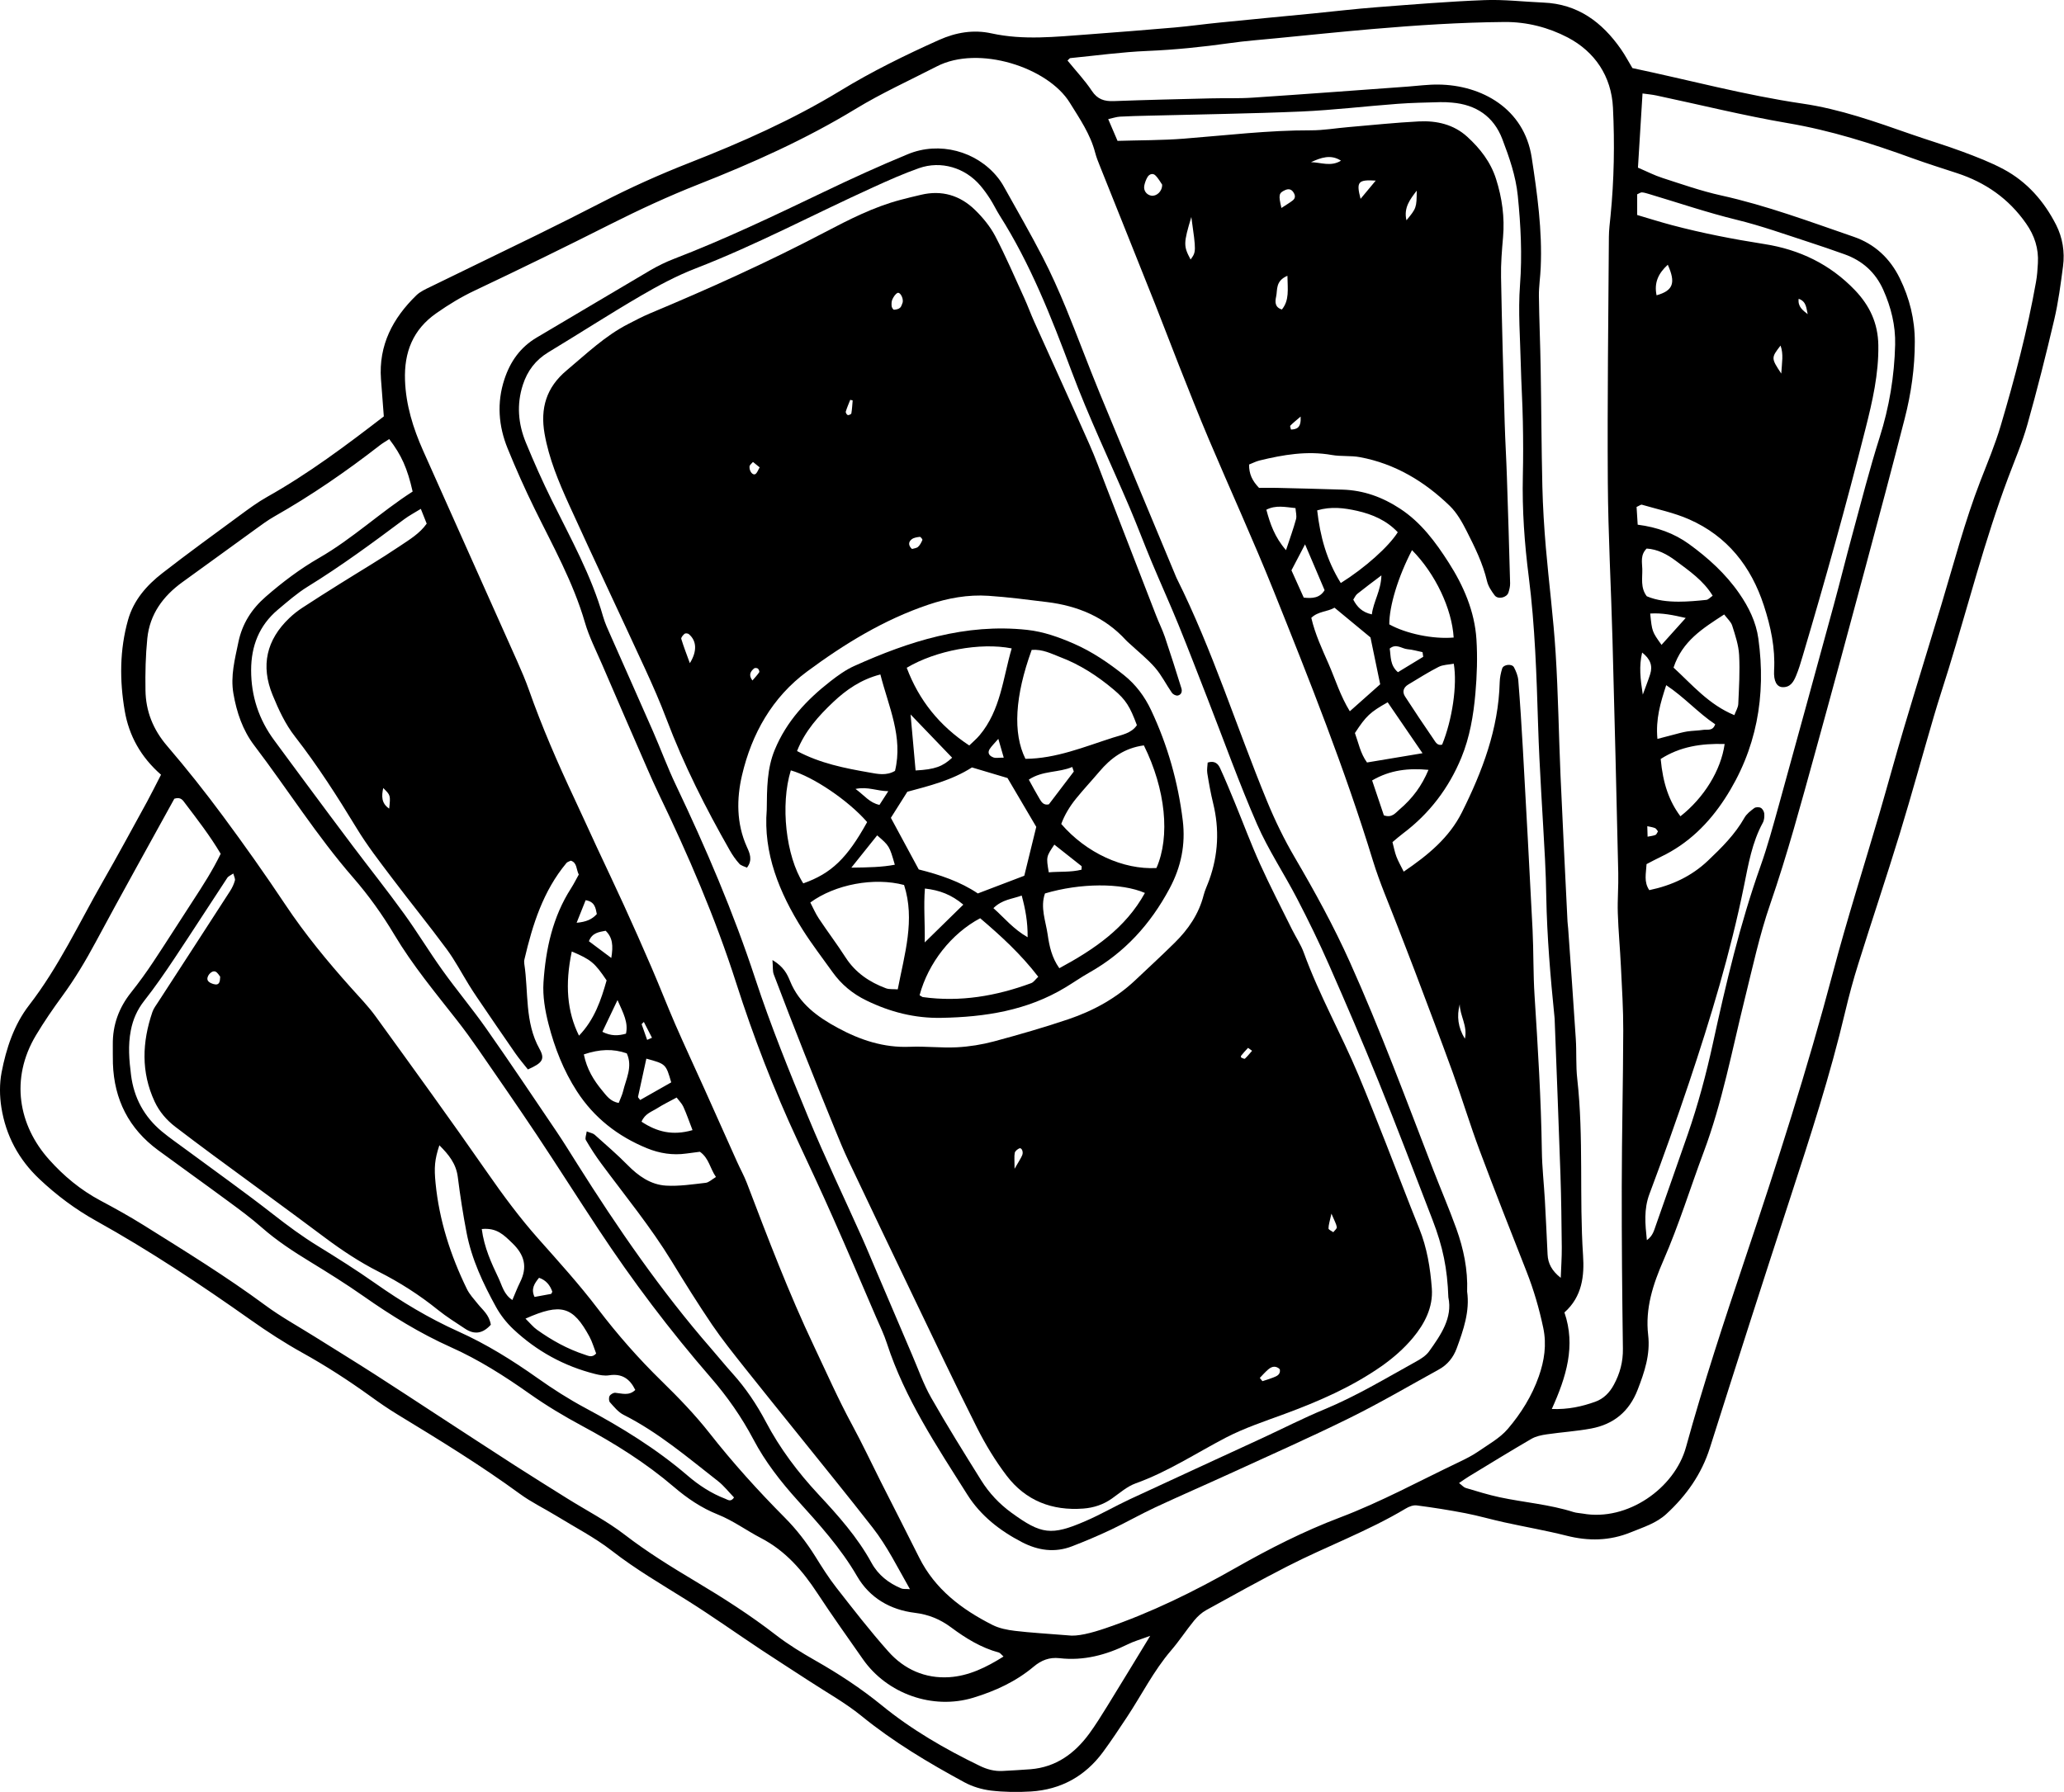 <?xml version="1.0" encoding="UTF-8" standalone="no"?><svg xmlns="http://www.w3.org/2000/svg" xmlns:xlink="http://www.w3.org/1999/xlink" fill="#000000" height="182.4" preserveAspectRatio="xMidYMid meet" version="1" viewBox="0.0 0.0 210.0 182.4" width="210" zoomAndPan="magnify"><defs><clipPath id="a"><path d="M 0 0 L 209.969 0 L 209.969 182.359 L 0 182.359 Z M 0 0"/></clipPath></defs><g><g clip-path="url(#a)" id="change1_1"><path d="M 207.152 28.691 C 206.273 33.652 204.984 38.516 203.555 43.34 C 202.988 45.25 202.211 47.098 201.488 48.961 C 199.902 53.062 198.797 57.32 197.527 61.527 C 196.258 65.73 194.953 69.926 193.699 74.137 C 192.855 76.969 192.086 79.82 191.258 82.656 C 189.668 88.098 187.938 93.504 186.488 98.984 C 183.887 108.801 180.793 118.453 177.559 128.07 C 175.422 134.43 173.32 140.809 171.539 147.273 C 170.387 151.453 165.578 154.848 161.035 154.031 C 160.723 153.977 160.391 153.969 160.094 153.875 C 157.645 153.094 155.082 152.902 152.59 152.371 C 151.422 152.121 150.273 151.762 149.129 151.422 C 148.922 151.359 148.758 151.156 148.449 150.922 C 148.84 150.66 149.137 150.441 149.453 150.25 C 151.566 148.969 153.676 147.668 155.812 146.426 C 156.27 146.16 156.844 146.043 157.379 145.965 C 158.879 145.746 160.398 145.652 161.887 145.375 C 164.172 144.949 165.762 143.652 166.621 141.43 C 167.32 139.625 167.922 137.84 167.691 135.855 C 167.379 133.152 168.176 130.715 169.258 128.234 C 170.82 124.652 171.973 120.895 173.344 117.23 C 175.227 112.195 176.215 106.926 177.5 101.734 C 178.309 98.48 179.012 95.18 180.105 92.02 C 181.855 86.949 183.242 81.785 184.668 76.629 C 186.414 70.312 188.117 63.988 189.816 57.664 C 191.164 52.652 192.5 47.637 193.789 42.609 C 194.449 40.051 194.82 37.441 194.82 34.785 C 194.824 32.5 194.289 30.352 193.289 28.312 C 192.293 26.281 190.727 24.824 188.598 24.094 C 184.145 22.559 179.73 20.91 175.109 19.887 C 173.09 19.441 171.117 18.746 169.145 18.109 C 168.316 17.844 167.539 17.438 166.652 17.062 C 166.816 14.395 166.965 12.023 167.117 9.512 C 167.645 9.586 168.098 9.625 168.539 9.719 C 172.992 10.664 177.418 11.766 181.902 12.531 C 186.266 13.273 190.43 14.594 194.562 16.098 C 196.062 16.641 197.59 17.121 199.105 17.617 C 202.008 18.566 204.375 20.211 206.141 22.742 C 207.012 23.984 207.43 25.297 207.344 26.785 C 207.309 27.422 207.266 28.066 207.152 28.691 Z M 136.32 154.434 C 132.652 155.824 129.164 157.598 125.75 159.539 C 121.508 161.953 117.137 164.109 112.5 165.691 C 111.035 166.191 109.59 166.562 108.66 166.422 C 106.445 166.242 104.844 166.156 103.262 165.965 C 102.477 165.871 101.652 165.707 100.961 165.355 C 97.84 163.773 95.125 161.727 93.512 158.488 C 92.227 155.91 90.91 153.352 89.613 150.781 C 88.645 148.855 87.727 146.902 86.699 145.004 C 85.289 142.402 84.098 139.699 82.832 137.027 C 80.254 131.598 78.129 126 75.992 120.398 C 75.707 119.652 75.312 118.949 74.988 118.223 C 73.875 115.742 72.77 113.262 71.656 110.781 C 70.672 108.594 69.656 106.422 68.699 104.227 C 67.871 102.32 67.121 100.379 66.297 98.473 C 65.383 96.344 64.441 94.227 63.48 92.121 C 62.586 90.156 61.652 88.211 60.742 86.254 C 59.969 84.586 59.211 82.914 58.43 81.246 C 56.734 77.629 55.137 73.965 53.809 70.191 C 53.461 69.211 53.051 68.254 52.629 67.305 C 49.438 60.148 46.23 53.004 43.043 45.848 C 42.031 43.566 41.297 41.223 41.207 38.691 C 41.109 35.844 42.004 33.539 44.41 31.863 C 45.66 30.988 46.934 30.211 48.32 29.559 C 52.945 27.371 57.539 25.125 62.105 22.82 C 65.035 21.344 67.992 19.973 71.051 18.766 C 76.555 16.598 81.961 14.18 87.035 11.094 C 89.703 9.469 92.543 8.184 95.312 6.758 C 99.559 4.562 106.613 6.844 108.84 10.445 C 109.852 12.082 110.941 13.652 111.43 15.547 C 111.551 16.012 111.73 16.457 111.91 16.902 C 113.777 21.578 115.656 26.25 117.516 30.926 C 118.344 33.008 119.129 35.102 119.953 37.184 C 120.957 39.707 121.945 42.238 123.008 44.742 C 125.191 49.895 127.523 54.984 129.605 60.176 C 133.234 69.227 136.844 78.285 139.699 87.625 C 140.379 89.836 141.312 91.969 142.141 94.133 C 142.738 95.699 143.363 97.258 143.953 98.828 C 145.25 102.27 146.559 105.703 147.812 109.16 C 148.762 111.789 149.57 114.473 150.551 117.094 C 152.09 121.211 153.703 125.297 155.312 129.387 C 156.047 131.254 156.602 133.16 157.016 135.125 C 157.379 136.844 157.125 138.477 156.566 140.066 C 155.871 142.047 154.758 143.836 153.41 145.414 C 152.602 146.359 151.426 147 150.379 147.727 C 149.789 148.133 149.137 148.457 148.488 148.77 C 144.449 150.691 140.52 152.844 136.32 154.434 Z M 112.656 173.629 C 112.066 174.578 111.477 175.535 110.816 176.438 C 109.336 178.449 107.445 179.832 104.863 180.047 C 103.91 180.125 102.953 180.168 101.996 180.223 C 101.18 180.266 100.422 180.062 99.684 179.703 C 96.148 177.988 92.762 176.035 89.707 173.539 C 87.594 171.816 85.328 170.332 82.957 168.984 C 81.57 168.195 80.195 167.355 78.938 166.383 C 76.336 164.367 73.574 162.605 70.762 160.926 C 68.289 159.449 65.852 157.945 63.559 156.18 C 61.73 154.773 59.648 153.703 57.684 152.473 C 55.922 151.371 54.16 150.273 52.414 149.152 C 49.723 147.418 47.051 145.668 44.371 143.922 C 42.293 142.57 40.23 141.203 38.141 139.867 C 36.125 138.574 34.082 137.32 32.051 136.047 C 30.359 134.984 28.598 134.02 26.996 132.836 C 23 129.887 18.781 127.289 14.578 124.66 C 13.156 123.773 11.684 122.957 10.203 122.168 C 8.199 121.098 6.48 119.672 4.984 117.992 C 1.895 114.531 1 109.797 3.66 105.352 C 4.48 103.984 5.387 102.66 6.332 101.371 C 7.609 99.625 8.711 97.781 9.734 95.875 C 12.379 90.945 15.109 86.066 17.738 81.281 C 18.418 81.066 18.613 81.461 18.84 81.758 C 20.094 83.414 21.367 85.051 22.453 86.887 C 21.633 88.582 20.641 90.117 19.641 91.652 C 18.285 93.727 16.965 95.824 15.594 97.887 C 14.887 98.953 14.137 99.992 13.34 100.992 C 12.094 102.555 11.453 104.309 11.477 106.309 C 11.484 106.949 11.469 107.59 11.488 108.227 C 11.613 111.898 13.109 114.859 16.082 117.047 C 18.461 118.797 20.871 120.512 23.25 122.27 C 24.41 123.121 25.57 123.98 26.648 124.93 C 28.16 126.258 29.824 127.348 31.535 128.391 C 33.375 129.516 35.207 130.66 36.973 131.898 C 39.793 133.879 42.711 135.68 45.863 137.094 C 48.723 138.371 51.344 140.043 53.898 141.848 C 55.59 143.043 57.383 144.117 59.207 145.098 C 62.531 146.883 65.707 148.871 68.578 151.328 C 69.922 152.477 71.371 153.461 73.027 154.121 C 74.594 154.746 75.953 155.758 77.434 156.527 C 79.949 157.84 81.66 159.844 83.172 162.145 C 84.66 164.414 86.242 166.625 87.797 168.852 C 90.27 172.387 94.91 174.02 99.023 172.77 C 101.258 172.09 103.363 171.125 105.168 169.609 C 105.953 168.949 106.773 168.633 107.801 168.746 C 110.266 169.031 112.555 168.418 114.75 167.332 C 115.371 167.023 116.051 166.836 117.027 166.473 C 115.402 169.137 114.039 171.387 112.656 173.629 Z M 54.844 130.035 C 55.562 130.277 55.969 130.797 56.195 131.453 C 56.137 131.559 56.113 131.664 56.066 131.676 C 55.535 131.781 55.004 131.875 54.387 131.984 C 53.996 131.16 54.383 130.605 54.844 130.035 Z M 59.973 136.023 C 60.27 136.574 60.441 137.195 60.656 137.742 C 60.238 138.195 59.875 137.98 59.5 137.859 C 57.734 137.285 56.133 136.391 54.633 135.32 C 54.262 135.059 53.969 134.688 53.465 134.191 C 57.105 132.57 58.297 132.941 59.973 136.023 Z M 49.016 125.074 C 50.562 124.918 51.277 125.695 52.109 126.492 C 53.379 127.703 53.688 128.945 52.91 130.496 C 52.633 131.055 52.41 131.645 52.129 132.297 C 51.258 131.723 51.086 130.832 50.73 130.082 C 49.992 128.531 49.266 126.965 49.016 125.074 Z M 22.402 99.391 C 22.391 99.906 22.305 100.238 21.891 100.18 C 21.621 100.141 21.262 99.996 21.145 99.785 C 20.938 99.406 21.5 98.727 21.898 98.867 C 22.137 98.953 22.293 99.27 22.402 99.391 Z M 16.102 101.957 C 15.887 102.293 15.629 102.621 15.504 102.992 C 14.461 106.051 14.336 109.094 15.73 112.098 C 16.215 113.137 16.941 113.98 17.84 114.672 C 19.109 115.641 20.387 116.602 21.672 117.551 C 25.469 120.352 29.285 123.121 33.062 125.949 C 34.797 127.246 36.59 128.434 38.523 129.414 C 40.672 130.5 42.684 131.789 44.562 133.305 C 45.43 134.004 46.387 134.598 47.316 135.215 C 48.254 135.84 49.109 135.734 49.938 134.812 C 49.773 133.789 49.098 133.301 48.605 132.684 C 48.211 132.191 47.762 131.715 47.492 131.152 C 45.836 127.75 44.688 124.188 44.316 120.402 C 44.16 118.824 44.219 118.012 44.703 116.551 C 45.66 117.5 46.406 118.426 46.578 119.777 C 46.816 121.68 47.113 123.578 47.473 125.457 C 47.992 128.156 49.156 130.625 50.469 133.008 C 50.926 133.836 51.543 134.621 52.234 135.27 C 54.605 137.496 57.387 139.027 60.555 139.824 C 61.012 139.938 61.516 140.031 61.973 139.957 C 63.277 139.754 64.082 140.312 64.637 141.449 C 63.984 142.078 63.285 141.797 62.598 141.738 C 62.41 141.723 62.117 141.895 62.023 142.062 C 61.93 142.227 61.941 142.578 62.059 142.707 C 62.48 143.172 62.902 143.707 63.445 143.98 C 66.977 145.762 69.961 148.312 73.047 150.723 C 73.66 151.203 74.152 151.844 74.684 152.391 C 74.352 152.891 74.047 152.621 73.801 152.527 C 72.367 151.977 71.094 151.145 69.938 150.148 C 66.762 147.426 63.23 145.254 59.551 143.285 C 57.867 142.383 56.242 141.344 54.684 140.238 C 52.129 138.43 49.488 136.781 46.633 135.5 C 43.629 134.148 40.836 132.465 38.145 130.57 C 36.25 129.238 34.285 128 32.312 126.785 C 30.742 125.82 29.273 124.734 27.82 123.598 C 24.926 121.336 21.922 119.203 18.969 117.02 C 18.133 116.398 17.273 115.812 16.473 115.148 C 14.676 113.652 13.629 111.738 13.332 109.402 C 13.141 107.887 13.012 106.395 13.309 104.867 C 13.527 103.738 13.953 102.77 14.668 101.855 C 15.754 100.477 16.754 99.027 17.727 97.566 C 19.547 94.836 21.316 92.078 23.121 89.34 C 23.238 89.16 23.488 89.066 23.738 88.895 C 23.809 89.176 23.949 89.422 23.898 89.609 C 23.793 89.988 23.617 90.359 23.402 90.691 C 20.977 94.453 18.535 98.203 16.102 101.957 Z M 68.844 111.691 C 69.098 112.031 69.379 112.301 69.527 112.629 C 69.852 113.344 70.105 114.09 70.461 115.008 C 68.418 115.594 66.84 115.184 65.273 114.152 C 65.609 113.324 66.328 113.129 66.887 112.77 C 67.48 112.391 68.121 112.086 68.844 111.691 Z M 65.281 104.227 C 65.434 104.074 65.473 104.035 65.508 103.996 C 65.785 104.535 66.062 105.074 66.336 105.609 C 66.172 105.684 66.008 105.754 65.844 105.824 C 65.648 105.27 65.453 104.715 65.281 104.227 Z M 65.762 107.734 C 67.75 108.277 67.75 108.277 68.293 110.148 C 67.246 110.738 66.18 111.344 65.133 111.941 C 64.996 111.75 64.902 111.676 64.914 111.625 C 65.191 110.328 65.477 109.031 65.762 107.734 Z M 58.668 93.906 C 59.027 93 59.309 92.305 59.586 91.609 C 60.516 91.758 60.598 92.387 60.723 93.02 C 60.23 93.566 59.637 93.82 58.668 93.906 Z M 62.195 97.488 C 61.262 96.789 60.59 96.285 59.918 95.785 C 60.254 94.902 60.961 94.852 61.621 94.719 C 62.328 95.41 62.406 96.219 62.195 97.488 Z M 58.91 105.395 C 57.699 102.961 57.465 100.188 58.176 96.828 C 60.133 97.66 60.5 97.965 61.719 99.77 C 61.156 101.758 60.492 103.754 58.91 105.395 Z M 63.77 107.195 C 64.398 108.559 63.691 109.797 63.391 111.066 C 63.301 111.438 63.125 111.781 62.953 112.238 C 62.09 112.102 61.688 111.48 61.262 110.969 C 60.406 109.934 59.707 108.809 59.402 107.301 C 61.012 106.758 62.387 106.711 63.77 107.195 Z M 63.691 105.191 C 62.906 105.414 62.18 105.449 61.289 105.004 C 61.754 104.023 62.18 103.133 62.828 101.773 C 63.453 103.176 63.93 104.055 63.691 105.191 Z M 39.598 82.289 C 38.781 81.742 38.82 80.992 38.992 80.195 C 39.734 80.926 39.742 80.922 39.598 82.289 Z M 34.598 59.402 C 33.312 60.211 32.027 61.016 30.758 61.852 C 30.293 62.156 29.848 62.508 29.445 62.891 C 27.109 65.113 26.504 67.746 27.742 70.746 C 28.348 72.215 29.016 73.676 30.008 74.949 C 32.32 77.918 34.34 81.082 36.293 84.293 C 37.367 86.066 38.652 87.715 39.902 89.371 C 41.73 91.797 43.648 94.152 45.449 96.594 C 46.297 97.742 46.965 99.023 47.719 100.242 C 47.973 100.648 48.23 101.055 48.5 101.449 C 49.805 103.367 51.105 105.285 52.43 107.188 C 52.832 107.766 53.297 108.305 53.711 108.832 C 55.191 108.176 55.477 107.797 54.887 106.734 C 53.375 104.012 53.785 100.98 53.344 98.086 C 53.32 97.93 53.324 97.762 53.363 97.609 C 54.188 94.086 55.262 90.668 57.637 87.82 C 57.73 87.711 57.906 87.672 58.074 87.586 C 58.73 87.789 58.613 88.461 58.887 89 C 58.641 89.441 58.395 89.938 58.098 90.402 C 56.227 93.316 55.523 96.594 55.297 99.961 C 55.203 101.371 55.457 102.848 55.812 104.227 C 56.43 106.629 57.336 108.949 58.691 111.047 C 60.434 113.75 62.871 115.645 65.836 116.855 C 67.109 117.375 68.445 117.586 69.828 117.391 C 70.297 117.324 70.766 117.27 71.211 117.211 C 72.129 117.855 72.227 118.879 72.844 119.777 C 72.434 120.02 72.133 120.332 71.797 120.371 C 70.457 120.523 69.102 120.734 67.766 120.656 C 66.195 120.562 64.945 119.672 63.844 118.551 C 62.781 117.473 61.629 116.484 60.5 115.473 C 60.336 115.328 60.074 115.289 59.695 115.137 C 59.652 115.492 59.5 115.832 59.609 116.02 C 60.09 116.848 60.613 117.652 61.18 118.418 C 63.605 121.695 66.195 124.848 68.328 128.336 C 69.66 130.52 71.016 132.691 72.449 134.809 C 73.48 136.324 74.637 137.762 75.773 139.199 C 77.508 141.395 79.277 143.562 81.027 145.746 C 83.625 148.984 86.25 152.207 88.805 155.484 C 90.266 157.359 91.316 159.5 92.582 161.723 C 92.145 161.691 91.902 161.73 91.711 161.652 C 90.422 161.117 89.352 160.285 88.676 159.051 C 87.242 156.426 85.273 154.227 83.254 152.059 C 81.176 149.824 79.355 147.41 77.926 144.699 C 76.992 142.93 75.879 141.27 74.531 139.773 C 73.781 138.941 73.078 138.07 72.344 137.227 C 67.238 131.359 62.848 124.98 58.711 118.414 C 58.027 117.332 57.359 116.242 56.645 115.184 C 54.27 111.676 51.918 108.152 49.484 104.688 C 48.062 102.66 46.461 100.758 45.02 98.742 C 43.672 96.863 42.473 94.871 41.117 92.996 C 39.434 90.664 37.641 88.414 35.91 86.117 C 34.324 84.012 32.75 81.895 31.18 79.777 C 30.082 78.305 29 76.82 27.906 75.344 C 26.332 73.219 25.547 70.836 25.551 68.188 C 25.555 65.738 26.371 63.645 28.27 62.047 C 29.25 61.227 30.219 60.371 31.301 59.703 C 34.707 57.605 37.922 55.234 41.121 52.844 C 41.617 52.473 42.172 52.184 42.816 51.785 C 43.051 52.371 43.223 52.801 43.414 53.289 C 42.695 54.309 41.645 54.922 40.68 55.574 C 38.695 56.914 36.625 58.129 34.598 59.402 Z M 14.801 70.23 C 14.773 68.477 14.812 66.711 14.988 64.965 C 15.238 62.508 16.586 60.668 18.559 59.242 C 21.023 57.469 23.477 55.672 25.938 53.895 C 26.586 53.426 27.23 52.945 27.926 52.551 C 31.688 50.414 35.238 47.969 38.652 45.312 C 38.953 45.078 39.289 44.891 39.602 44.684 C 40.855 46.328 41.441 47.641 41.984 50.023 C 38.734 52.105 35.875 54.816 32.465 56.777 C 30.523 57.895 28.734 59.246 27.039 60.723 C 25.598 61.977 24.641 63.477 24.254 65.355 C 23.898 67.078 23.441 68.789 23.746 70.57 C 24.074 72.48 24.691 74.316 25.871 75.863 C 29.258 80.316 32.242 85.074 35.926 89.305 C 37.504 91.121 38.895 93.062 40.129 95.133 C 41.977 98.23 44.281 101.004 46.5 103.836 C 47.238 104.777 47.945 105.75 48.625 106.734 C 50.625 109.629 52.629 112.52 54.582 115.445 C 56.707 118.641 58.762 121.883 60.875 125.082 C 64.359 130.363 68.164 135.402 72.309 140.18 C 73.996 142.125 75.453 144.207 76.656 146.484 C 77.855 148.762 79.434 150.781 81.148 152.684 C 83.348 155.121 85.539 157.535 87.203 160.406 C 88.473 162.602 90.574 163.824 93.078 164.129 C 94.488 164.301 95.648 164.781 96.777 165.617 C 98.25 166.715 99.82 167.684 101.629 168.172 C 101.762 168.207 101.863 168.367 102.102 168.578 C 100.344 169.684 98.566 170.555 96.574 170.68 C 94.133 170.836 91.996 169.883 90.391 168.074 C 88.531 165.988 86.816 163.77 85.094 161.566 C 84.309 160.562 83.625 159.473 82.949 158.387 C 82.055 156.957 81.039 155.641 79.844 154.438 C 77.141 151.715 74.566 148.871 72.191 145.844 C 70.715 143.965 69.035 142.227 67.324 140.555 C 64.973 138.258 62.82 135.812 60.828 133.191 C 58.945 130.711 56.844 128.395 54.773 126.062 C 52.859 123.906 51.16 121.602 49.512 119.23 C 45.816 113.914 42.012 108.672 38.215 103.43 C 37.465 102.395 36.566 101.473 35.715 100.52 C 33.312 97.832 31.031 95.062 29.027 92.055 C 26.988 88.996 24.863 85.992 22.676 83.039 C 20.871 80.598 18.98 78.215 17.004 75.91 C 15.574 74.242 14.828 72.375 14.801 70.23 Z M 118.242 18.789 C 118.258 19.5 117.645 20.004 117.125 19.91 C 116.645 19.82 116.324 19.383 116.426 18.879 C 116.488 18.582 116.598 18.277 116.754 18.016 C 116.93 17.719 117.289 17.598 117.539 17.836 C 117.859 18.137 118.074 18.555 118.242 18.789 Z M 121.137 26.41 C 120.406 25.043 120.402 24.773 121.211 22.082 C 121.707 25.617 121.707 25.617 121.137 26.41 Z M 144.145 19.402 C 144.133 21.141 144.113 21.191 143.098 22.418 C 142.797 21.121 143.48 20.273 144.145 19.402 Z M 139.973 18.379 C 139.438 19.023 138.965 19.59 138.43 20.234 C 137.977 18.496 138.168 18.266 139.973 18.379 Z M 133.387 16.504 C 134.391 16.043 135.398 15.676 136.438 16.352 C 135.406 16.988 134.402 16.527 133.387 16.504 Z M 130.988 28.066 C 131.012 29.469 131.195 30.547 130.426 31.496 C 129.676 31.27 129.73 30.684 129.84 30.18 C 129.992 29.492 129.746 28.594 130.988 28.066 Z M 132.332 42.391 C 132.402 43.578 131.91 43.684 131.352 43.715 C 131.324 43.574 131.23 43.375 131.281 43.32 C 131.535 43.055 131.828 42.828 132.332 42.391 Z M 131.543 20.383 C 131.25 20.621 130.91 20.812 130.379 21.164 C 130.059 19.828 130.113 19.637 130.75 19.348 C 131.066 19.203 131.363 19.227 131.578 19.543 C 131.777 19.828 131.844 20.137 131.543 20.383 Z M 145.34 78.344 C 144.656 79.969 143.746 81.223 142.371 82.395 C 141.977 82.73 141.625 83.262 140.801 82.973 C 140.434 81.875 140.031 80.688 139.605 79.422 C 141.449 78.344 143.32 78.156 145.34 78.344 Z M 141.188 71.469 C 142.301 73.094 143.418 74.727 144.734 76.652 C 142.73 76.988 140.945 77.285 139.086 77.594 C 138.41 76.668 138.211 75.57 137.855 74.598 C 138.996 72.855 139.398 72.477 141.188 71.469 Z M 135.781 61.844 C 137.062 62.902 138.27 63.902 139.438 64.867 C 139.77 66.469 140.09 68.012 140.426 69.637 C 139.453 70.5 138.457 71.387 137.336 72.383 C 136.367 70.809 135.867 69.145 135.184 67.578 C 134.523 66.066 133.812 64.566 133.418 62.875 C 134.113 62.199 135.051 62.266 135.781 61.844 Z M 140.551 58.555 C 140.504 60.133 139.738 61.215 139.578 62.523 C 138.594 62.309 138.078 61.77 137.688 61.023 C 137.828 60.812 137.922 60.574 138.098 60.434 C 138.824 59.848 139.578 59.293 140.551 58.555 Z M 136.418 59.332 C 134.965 56.996 134.32 54.586 134.016 51.938 C 135.434 51.52 136.758 51.691 138.07 51.984 C 139.645 52.34 141.086 52.965 142.215 54.164 C 141.297 55.625 138.879 57.793 136.418 59.332 Z M 141.352 63.539 C 141.344 61.688 142.242 58.707 143.664 55.984 C 146.047 58.391 147.723 61.953 147.902 64.879 C 145.828 65.062 143.074 64.496 141.352 63.539 Z M 142.23 68.406 C 141.41 67.695 141.523 66.809 141.395 66 C 142.059 65.449 142.621 66.016 143.199 66.066 C 143.719 66.109 144.223 66.262 144.734 66.367 C 144.758 66.523 144.781 66.684 144.805 66.84 C 143.953 67.355 143.105 67.875 142.23 68.406 Z M 143.285 69.66 C 144.309 69.051 145.312 68.402 146.371 67.867 C 146.82 67.637 147.395 67.645 147.914 67.543 C 148.281 69.734 147.762 73.23 146.73 75.777 C 146.234 75.918 146.047 75.496 145.848 75.211 C 144.863 73.777 143.895 72.328 142.949 70.867 C 142.648 70.395 142.801 69.949 143.285 69.66 Z M 130.844 55.988 C 129.688 54.656 129.23 53.312 128.844 51.871 C 129.816 51.379 130.734 51.598 131.809 51.707 C 131.836 52.113 131.953 52.504 131.863 52.836 C 131.598 53.812 131.246 54.77 130.844 55.988 Z M 132.781 55.395 C 133.203 56.375 133.508 57.09 133.809 57.801 C 134.121 58.531 134.43 59.266 134.77 60.062 C 134.289 60.844 133.562 60.918 132.648 60.816 C 132.258 59.949 131.867 59.09 131.398 58.039 C 131.852 57.172 132.242 56.422 132.781 55.395 Z M 149.043 105.707 C 148.34 104.559 148.203 103.418 148.52 102.199 C 148.527 103.348 149.34 104.406 149.043 105.707 Z M 148.742 82.664 C 147.453 85.242 145.305 87.016 142.82 88.703 C 142.527 88.113 142.262 87.66 142.078 87.176 C 141.906 86.73 141.824 86.254 141.676 85.699 C 142.039 85.398 142.387 85.086 142.758 84.809 C 145.445 82.789 147.41 80.191 148.684 77.105 C 149.539 75.027 149.918 72.797 150.113 70.566 C 150.273 68.742 150.336 66.887 150.219 65.059 C 150.035 62.211 148.91 59.617 147.391 57.246 C 146.059 55.164 144.586 53.164 142.449 51.766 C 140.668 50.594 138.746 49.895 136.613 49.828 C 134.379 49.754 132.141 49.703 129.902 49.648 C 129.27 49.633 128.641 49.648 128.098 49.648 C 127.402 48.918 127.078 48.234 127.086 47.273 C 127.445 47.133 127.785 46.953 128.148 46.863 C 130.57 46.273 132.996 45.859 135.504 46.301 C 136.441 46.469 137.434 46.348 138.367 46.523 C 141.938 47.188 144.934 48.992 147.504 51.48 C 148.23 52.184 148.762 53.133 149.227 54.051 C 150.055 55.684 150.871 57.332 151.297 59.145 C 151.418 59.664 151.75 60.16 152.078 60.594 C 152.414 61.031 153.312 60.82 153.477 60.297 C 153.57 59.996 153.652 59.672 153.645 59.359 C 153.551 55.766 153.441 52.172 153.32 48.578 C 153.262 46.738 153.148 44.902 153.094 43.066 C 152.953 38.113 152.812 33.156 152.723 28.203 C 152.695 26.848 152.809 25.488 152.926 24.137 C 153.102 22.109 152.828 20.156 152.219 18.227 C 151.668 16.484 150.59 15.109 149.281 13.914 C 147.906 12.66 146.172 12.266 144.371 12.355 C 141.98 12.477 139.594 12.73 137.203 12.934 C 135.934 13.039 134.66 13.266 133.387 13.262 C 129.059 13.25 124.77 13.773 120.469 14.109 C 118.246 14.285 116.012 14.266 113.703 14.336 C 113.383 13.586 113.105 12.941 112.754 12.121 C 113.242 12.016 113.59 11.891 113.945 11.871 C 114.902 11.816 115.863 11.797 116.82 11.773 C 122.016 11.637 127.215 11.57 132.406 11.348 C 135.676 11.203 138.938 10.809 142.203 10.566 C 143.641 10.457 145.078 10.438 146.52 10.395 C 146.918 10.383 147.32 10.406 147.719 10.441 C 150.172 10.645 151.965 11.836 152.852 14.152 C 153.562 16.016 154.223 17.906 154.426 19.918 C 154.73 22.941 154.883 25.949 154.652 29.004 C 154.449 31.703 154.672 34.434 154.734 37.148 C 154.781 39.066 154.906 40.984 154.941 42.902 C 154.98 44.738 154.984 46.582 154.941 48.422 C 154.863 51.867 155.105 55.297 155.543 58.707 C 156.18 63.715 156.336 68.742 156.492 73.777 C 156.633 78.328 156.961 82.875 157.195 87.426 C 157.262 88.703 157.301 89.98 157.324 91.262 C 157.402 95.34 157.746 99.402 158.156 103.457 C 158.164 103.539 158.172 103.617 158.176 103.699 C 158.375 108.969 158.586 114.242 158.766 119.512 C 158.848 121.988 158.879 124.469 158.902 126.949 C 158.91 127.977 158.832 129.008 158.797 130.039 C 157.879 129.32 157.5 128.562 157.457 127.664 C 157.367 125.828 157.289 123.996 157.184 122.164 C 157.09 120.488 156.898 118.812 156.875 117.137 C 156.797 111.859 156.469 106.594 156.133 101.328 C 155.988 99.094 156.039 96.852 155.93 94.617 C 155.621 88.469 155.281 82.32 154.941 76.176 C 154.812 73.859 154.664 71.547 154.477 69.234 C 154.441 68.781 154.254 68.32 154.039 67.91 C 153.832 67.516 152.969 67.609 152.836 68.035 C 152.699 68.484 152.598 68.961 152.586 69.426 C 152.465 74.176 150.824 78.492 148.742 82.664 Z M 108.891 5.914 C 111.512 5.656 114.129 5.293 116.758 5.184 C 119.559 5.066 122.332 4.781 125.105 4.391 C 126.684 4.164 128.281 4.047 129.871 3.891 C 133.133 3.574 136.391 3.234 139.652 2.953 C 144.113 2.57 148.574 2.277 153.059 2.238 C 155.375 2.219 157.566 2.801 159.512 3.816 C 162.273 5.266 163.953 7.77 164.109 10.949 C 164.289 14.621 164.227 18.305 163.863 21.969 C 163.793 22.684 163.699 23.402 163.695 24.117 C 163.641 32.434 163.531 40.746 163.586 49.059 C 163.621 54.41 163.918 59.762 164.062 65.113 C 164.277 73.02 164.469 80.926 164.648 88.832 C 164.68 90.191 164.559 91.555 164.602 92.91 C 164.66 94.742 164.836 96.574 164.922 98.406 C 165.027 100.562 165.164 102.719 165.156 104.875 C 165.141 110.148 165.012 115.426 165.004 120.699 C 164.992 126.215 165.047 131.73 165.121 137.246 C 165.141 138.578 164.824 139.766 164.203 140.914 C 163.77 141.723 163.156 142.348 162.301 142.652 C 160.953 143.133 159.566 143.449 157.887 143.387 C 159.363 140.121 160.34 136.961 159.172 133.562 C 161 131.941 161.203 129.789 161.066 127.758 C 160.672 121.773 161.145 115.766 160.477 109.793 C 160.324 108.445 160.418 107.074 160.328 105.719 C 160.09 101.973 159.812 98.227 159.551 94.48 C 159.535 94.242 159.496 94.004 159.484 93.766 C 159.246 88.816 158.988 83.867 158.773 78.918 C 158.594 74.766 158.539 70.609 158.277 66.465 C 158.055 62.879 157.59 59.309 157.281 55.727 C 157.105 53.656 156.977 51.582 156.926 49.508 C 156.832 45.512 156.824 41.516 156.754 37.52 C 156.715 35.047 156.605 32.57 156.574 30.098 C 156.566 29.141 156.719 28.184 156.758 27.227 C 156.926 23.453 156.41 19.734 155.84 16.016 C 155.07 11.039 150.742 8.652 146.34 8.605 C 145.305 8.594 144.266 8.734 143.23 8.812 C 137.969 9.191 132.711 9.59 127.449 9.938 C 126.016 10.035 124.57 9.973 123.133 10.012 C 119.859 10.09 116.586 10.168 113.312 10.289 C 112.352 10.324 111.656 10.105 111.086 9.242 C 110.387 8.188 109.504 7.254 108.613 6.16 C 108.781 6.008 108.832 5.918 108.891 5.914 Z M 167.078 66.406 C 167.906 67.055 168.168 67.746 167.898 68.602 C 167.711 69.199 167.473 69.785 167.145 70.688 C 166.895 69.082 166.746 67.812 167.078 66.406 Z M 173.613 61.047 C 172.672 61.145 171.727 61.23 170.785 61.23 C 169.68 61.227 168.574 61.113 167.551 60.68 C 166.887 59.812 167.117 58.824 167.094 57.906 C 167.078 57.23 166.879 56.477 167.535 55.824 C 168.637 55.887 169.621 56.41 170.488 57.059 C 171.863 58.09 173.309 59.07 174.254 60.625 C 173.992 60.805 173.812 61.027 173.613 61.047 Z M 170.273 67.938 C 171.164 65.234 173.242 63.949 175.426 62.531 C 175.742 62.957 176.117 63.273 176.242 63.668 C 176.551 64.645 176.891 65.648 176.945 66.656 C 177.035 68.312 176.934 69.977 176.859 71.637 C 176.844 72.004 176.613 72.355 176.461 72.777 C 173.859 71.703 172.184 69.695 170.273 67.938 Z M 175.473 75.715 C 175.094 78.406 173.367 81.188 170.973 83.07 C 169.828 81.539 169.195 79.742 168.965 77.238 C 170.926 75.973 173.125 75.641 175.473 75.715 Z M 168.633 75.195 C 168.445 73.168 168.938 71.531 169.527 69.727 C 171.395 70.969 172.789 72.562 174.512 73.707 C 174.262 74.43 173.719 74.211 173.309 74.273 C 172.762 74.359 172.203 74.355 171.656 74.438 C 171.191 74.512 170.734 74.648 170.273 74.766 C 169.824 74.879 169.375 75 168.633 75.195 Z M 167.898 62.438 C 169.102 62.355 170.234 62.594 171.512 62.887 C 170.625 63.875 169.844 64.742 169.051 65.625 C 168.086 64.273 168.086 64.273 167.898 62.438 Z M 168.688 84.605 C 168.602 84.73 168.547 84.922 168.434 84.969 C 168.18 85.066 167.902 85.09 167.633 85.145 C 167.621 84.789 167.613 84.434 167.602 84.078 C 167.863 84.137 168.137 84.172 168.387 84.27 C 168.512 84.32 168.59 84.488 168.688 84.605 Z M 183.004 30.406 C 183.809 30.684 183.777 31.387 183.922 31.969 C 183.43 31.586 182.898 31.211 183.004 30.406 Z M 181.16 35.168 C 181.477 36.047 181.301 36.859 181.234 38.016 C 180.195 36.449 180.195 36.414 181.16 35.168 Z M 169.688 26.941 C 170.52 28.797 170.234 29.574 168.547 30.051 C 168.277 28.762 168.734 27.812 169.688 26.941 Z M 171.852 52.848 C 175.742 54.559 178.168 57.641 179.465 61.629 C 180.16 63.762 180.633 65.945 180.504 68.223 C 180.441 69.348 180.793 69.918 181.383 69.93 C 182.172 69.949 182.492 69.367 182.738 68.773 C 183.016 68.113 183.219 67.418 183.422 66.73 C 185.699 59.07 187.848 51.371 189.805 43.625 C 190.512 40.836 191.156 38.043 191.109 35.121 C 191.074 32.895 190.234 31.109 188.738 29.539 C 186.207 26.891 183.09 25.395 179.508 24.836 C 176.348 24.34 173.211 23.734 170.117 22.914 C 168.969 22.609 167.828 22.25 166.574 21.879 C 166.574 20.98 166.574 20.359 166.574 19.773 C 166.793 19.68 166.926 19.57 167.055 19.578 C 167.289 19.594 167.52 19.668 167.746 19.734 C 170.734 20.625 173.688 21.633 176.711 22.371 C 179.203 22.98 181.605 23.844 184.035 24.633 C 185.25 25.027 186.461 25.445 187.664 25.875 C 189.484 26.523 190.816 27.711 191.613 29.496 C 192.406 31.273 192.867 33.125 192.82 35.074 C 192.742 38.285 192.223 41.418 191.246 44.496 C 190.207 47.77 189.363 51.102 188.461 54.418 C 187.809 56.809 187.219 59.215 186.566 61.605 C 184.715 68.387 182.859 75.172 180.984 81.949 C 180.406 84.027 179.844 86.113 179.121 88.145 C 177.031 94.031 175.605 100.098 174.277 106.184 C 173.594 109.316 172.77 112.395 171.723 115.422 C 170.648 118.516 169.559 121.605 168.473 124.699 C 168.289 125.211 168.172 125.77 167.559 126.203 C 167.387 124.562 167.238 123.059 167.824 121.5 C 169.227 117.762 170.57 113.996 171.84 110.207 C 174.047 103.613 176.062 96.965 177.445 90.137 C 177.891 87.945 178.262 85.73 179.355 83.727 C 179.5 83.465 179.527 83.105 179.504 82.801 C 179.488 82.59 179.332 82.312 179.156 82.215 C 178.98 82.117 178.637 82.121 178.484 82.238 C 178.109 82.516 177.707 82.828 177.484 83.223 C 176.523 84.922 175.16 86.27 173.77 87.59 C 172.102 89.172 170.105 90.105 167.805 90.586 C 167.23 89.734 167.48 88.891 167.527 87.938 C 168.027 87.68 168.508 87.418 169 87.184 C 171.758 85.867 173.848 83.801 175.488 81.285 C 178.734 76.305 179.711 70.812 178.902 64.984 C 178.672 63.305 177.926 61.785 176.953 60.383 C 175.57 58.383 173.793 56.777 171.844 55.363 C 170.336 54.273 168.609 53.648 166.625 53.395 C 166.582 52.719 166.547 52.129 166.512 51.59 C 166.789 51.469 166.949 51.332 167.055 51.363 C 168.664 51.836 170.328 52.176 171.852 52.848 Z M 209.199 22.887 C 207.98 20.488 206.242 18.5 203.848 17.219 C 202.516 16.508 201.086 15.961 199.664 15.43 C 197.945 14.789 196.18 14.266 194.445 13.66 C 190.824 12.395 187.203 11.098 183.387 10.543 C 177.531 9.684 171.828 8.137 166.09 6.93 C 165.676 6.242 165.34 5.602 164.93 5.016 C 163.008 2.254 160.531 0.402 157.023 0.262 C 155.027 0.18 153.027 -0.066 151.039 0.012 C 147.367 0.152 143.699 0.457 140.035 0.738 C 137.887 0.902 135.738 1.16 133.594 1.371 C 130.41 1.68 127.23 1.98 124.051 2.301 C 122.539 2.449 121.035 2.664 119.523 2.797 C 116.574 3.051 113.629 3.285 110.68 3.504 C 107.414 3.738 104.16 4.113 100.887 3.398 C 99.066 2.996 97.281 3.285 95.52 4.074 C 92.086 5.617 88.723 7.266 85.508 9.227 C 80.645 12.188 75.445 14.492 70.16 16.562 C 67.098 17.762 64.125 19.098 61.211 20.602 C 59.012 21.738 56.797 22.848 54.57 23.941 C 50.984 25.699 47.383 27.43 43.793 29.188 C 43.293 29.43 42.754 29.672 42.363 30.051 C 39.965 32.379 38.512 35.129 38.762 38.586 C 38.852 39.848 38.953 41.113 39.051 42.375 C 35.207 45.336 31.375 48.211 27.18 50.566 C 26.207 51.113 25.301 51.785 24.398 52.449 C 21.758 54.391 19.102 56.316 16.516 58.328 C 14.926 59.562 13.598 61.07 13.031 63.074 C 12.168 66.129 12.16 69.246 12.691 72.344 C 13.121 74.844 14.301 77.016 16.383 78.84 C 15.848 79.875 15.426 80.734 14.969 81.574 C 13.469 84.309 11.988 87.051 10.438 89.754 C 8.02 93.984 5.965 98.414 2.953 102.305 C 1.434 104.27 0.629 106.691 0.16 109.141 C -0.059 110.289 -0.043 111.543 0.141 112.707 C 0.594 115.551 1.887 117.984 4.008 119.984 C 5.762 121.641 7.676 123.07 9.781 124.242 C 15.238 127.277 20.426 130.73 25.52 134.332 C 27.215 135.531 28.965 136.664 30.777 137.672 C 33.16 138.996 35.438 140.469 37.645 142.059 C 38.551 142.715 39.473 143.355 40.426 143.934 C 44.664 146.512 48.891 149.098 52.898 152.027 C 54.055 152.875 55.367 153.504 56.594 154.254 C 58.5 155.426 60.512 156.461 62.27 157.828 C 64.68 159.703 67.297 161.223 69.871 162.836 C 72.441 164.449 74.918 166.211 77.445 167.891 C 79.043 168.953 80.664 169.977 82.266 171.027 C 84.07 172.211 85.977 173.266 87.641 174.617 C 90.891 177.262 94.453 179.387 98.105 181.367 C 98.93 181.816 99.895 182.105 100.824 182.219 C 102.168 182.375 103.543 182.395 104.891 182.312 C 107.934 182.121 110.398 180.766 112.215 178.309 C 113.066 177.152 113.863 175.949 114.656 174.75 C 116.156 172.488 117.367 170.039 119.152 167.957 C 119.984 166.992 120.684 165.91 121.492 164.922 C 121.836 164.504 122.262 164.109 122.73 163.852 C 125.461 162.344 128.188 160.832 130.961 159.41 C 134.941 157.367 139.172 155.828 143.023 153.52 C 143.352 153.32 143.789 153.152 144.145 153.199 C 145.805 153.414 147.457 153.676 149.098 153.992 C 150.43 154.25 151.73 154.633 153.055 154.922 C 155.16 155.387 157.285 155.75 159.371 156.277 C 161.617 156.848 163.777 156.816 165.941 155.93 C 167.199 155.414 168.512 155.02 169.539 154.074 C 171.57 152.207 173.117 150.031 173.969 147.352 C 176.648 138.898 179.352 130.449 182.109 122.02 C 184.168 115.711 186.219 109.406 187.742 102.941 C 188.129 101.312 188.566 99.688 189.07 98.09 C 190.453 93.668 191.934 89.273 193.289 84.844 C 194.504 80.871 195.598 76.859 196.766 72.875 C 197.234 71.266 197.77 69.672 198.262 68.066 C 200.262 61.574 201.926 54.98 204.32 48.613 C 204.992 46.82 205.754 45.047 206.273 43.207 C 207.27 39.672 208.168 36.102 209.008 32.523 C 209.426 30.738 209.664 28.91 209.902 27.09 C 210.094 25.633 209.855 24.184 209.199 22.887" fill="#000000"/></g><g id="change1_2"><path d="M 145.395 137.531 C 145.082 137.965 144.566 138.289 144.086 138.555 C 141.012 140.254 138.008 142.074 134.742 143.426 C 132.605 144.312 130.539 145.371 128.438 146.344 C 123.941 148.422 119.438 150.484 114.949 152.574 C 113.43 153.285 111.973 154.133 110.434 154.797 C 106.961 156.301 105.949 156.152 102.922 153.953 C 101.672 153.047 100.637 151.941 99.828 150.645 C 98.094 147.863 96.355 145.082 94.738 142.234 C 93.953 140.855 93.426 139.324 92.793 137.859 C 91.598 135.07 90.41 132.277 89.219 129.484 C 88.715 128.312 88.234 127.125 87.711 125.957 C 85.887 121.875 83.945 117.84 82.238 113.707 C 80.316 109.059 78.418 104.387 76.848 99.613 C 74.621 92.836 71.828 86.32 68.77 79.895 C 67.91 78.094 67.223 76.215 66.422 74.387 C 65.012 71.164 63.574 67.957 62.156 64.742 C 61.867 64.086 61.555 63.426 61.359 62.738 C 60.168 58.555 58.059 54.785 56.148 50.918 C 55.191 48.988 54.316 47.012 53.496 45.02 C 52.719 43.121 52.551 41.16 53.199 39.16 C 53.664 37.73 54.492 36.637 55.793 35.848 C 58.941 33.949 62.027 31.949 65.203 30.098 C 66.988 29.055 68.84 28.066 70.766 27.32 C 76.961 24.922 82.816 21.793 88.852 19.055 C 90.379 18.359 91.914 17.672 93.492 17.117 C 95.742 16.32 98.207 17.066 99.754 18.898 C 100.113 19.324 100.445 19.781 100.742 20.25 C 101.09 20.789 101.359 21.371 101.699 21.91 C 104.848 26.867 106.965 32.281 109.016 37.754 C 110.777 42.461 112.957 47.016 114.93 51.645 C 115.711 53.48 116.41 55.352 117.18 57.195 C 118.074 59.332 119.031 61.441 119.906 63.586 C 120.93 66.102 121.898 68.637 122.887 71.164 C 124.543 75.406 126.074 79.699 127.895 83.871 C 129.039 86.492 130.656 88.91 131.977 91.461 C 133.117 93.656 134.203 95.883 135.199 98.145 C 136.938 102.094 138.641 106.055 140.258 110.051 C 142.145 114.715 143.93 119.422 145.742 124.117 C 146.812 126.891 147.258 129.094 147.363 132.027 C 147.805 134.098 146.613 135.832 145.395 137.531 Z M 149.273 131.441 C 149.355 129.188 148.906 127.078 148.176 125.039 C 147.445 123.012 146.59 121.027 145.812 119.016 C 143.074 111.938 140.449 104.82 137.332 97.887 C 135.688 94.23 133.773 90.742 131.758 87.301 C 130.66 85.43 129.723 83.5 128.902 81.504 C 125.801 73.969 123.371 66.164 119.723 58.852 C 119.652 58.711 119.598 58.559 119.535 58.41 C 116.988 52.289 114.426 46.176 111.902 40.043 C 110.715 37.16 109.641 34.238 108.457 31.355 C 107.727 29.59 106.949 27.832 106.07 26.137 C 104.824 23.727 103.465 21.371 102.141 19 C 101.949 18.652 101.723 18.316 101.473 18.012 C 99.336 15.379 95.582 14.363 92.375 15.688 C 89.496 16.875 86.66 18.168 83.852 19.516 C 78.809 21.934 73.766 24.344 68.539 26.355 C 67.723 26.672 66.926 27.062 66.168 27.504 C 62.309 29.77 58.473 32.074 54.617 34.344 C 52.941 35.332 51.914 36.793 51.32 38.602 C 50.535 40.988 50.719 43.352 51.648 45.637 C 52.488 47.707 53.402 49.754 54.387 51.762 C 56.25 55.559 58.324 59.254 59.516 63.359 C 59.938 64.809 60.637 66.18 61.238 67.57 C 62.785 71.168 64.348 74.758 65.91 78.344 C 66.262 79.152 66.621 79.953 67 80.746 C 70.023 87.012 72.773 93.379 74.898 100.02 C 76.652 105.5 78.723 110.871 81.156 116.09 C 82.375 118.699 83.594 121.305 84.758 123.934 C 86.25 127.293 87.688 130.676 89.141 134.051 C 89.523 134.93 89.945 135.797 90.238 136.707 C 92.062 142.324 95.32 147.188 98.43 152.117 C 99.781 154.254 101.738 155.777 103.98 156.941 C 105.625 157.793 107.324 158.035 109.074 157.359 C 110.41 156.844 111.738 156.281 113.035 155.668 C 114.551 154.949 116.012 154.113 117.531 153.402 C 120.062 152.223 122.629 151.109 125.172 149.945 C 129.234 148.078 133.332 146.27 137.34 144.289 C 140.418 142.77 143.387 141.023 146.395 139.367 C 147.27 138.887 147.867 138.148 148.211 137.215 C 148.902 135.328 149.555 133.438 149.273 131.441" fill="#000000"/></g><g id="change1_3"><path d="M 135.656 125.395 C 135.484 125.27 135.168 125.141 135.168 125.016 C 135.168 124.648 135.297 124.281 135.465 123.508 C 135.766 124.223 135.957 124.539 136.012 124.879 C 136.039 125.027 135.785 125.223 135.656 125.395 Z M 129.516 140.195 C 129.168 140.332 128.805 140.438 128.445 140.555 C 128.355 140.445 128.266 140.336 128.176 140.227 C 128.449 139.945 128.703 139.652 128.996 139.395 C 129.305 139.121 129.66 138.957 130.066 139.219 C 130.129 139.262 130.215 139.332 130.223 139.395 C 130.281 139.91 129.883 140.051 129.516 140.195 Z M 126.668 107.734 C 126.617 107.781 126.418 107.688 126.301 107.633 C 126.266 107.617 126.238 107.484 126.266 107.449 C 126.492 107.172 126.727 106.898 126.977 106.641 C 126.992 106.629 127.18 106.785 127.391 106.934 C 127.148 107.211 126.926 107.492 126.668 107.734 Z M 104.004 117.559 C 103.863 117.895 103.652 118.195 103.227 118.941 C 103.227 118.07 103.176 117.684 103.246 117.32 C 103.281 117.141 103.52 116.953 103.711 116.863 C 103.934 116.762 104.152 117.203 104.004 117.559 Z M 144.402 125.027 C 143.234 122.137 142.137 119.219 140.996 116.32 C 140.086 114.016 139.18 111.707 138.223 109.422 C 136.465 105.223 134.211 101.242 132.652 96.945 C 132.355 96.129 131.852 95.383 131.461 94.598 C 130.363 92.375 129.219 90.176 128.199 87.918 C 127.277 85.883 126.5 83.777 125.648 81.711 C 125.16 80.527 124.676 79.344 124.141 78.18 C 123.941 77.742 123.605 77.375 122.875 77.602 C 122.859 77.934 122.777 78.324 122.836 78.691 C 123 79.715 123.184 80.738 123.43 81.746 C 124.078 84.387 123.953 86.977 123.039 89.531 C 122.852 90.059 122.598 90.566 122.461 91.105 C 121.969 93.031 120.887 94.594 119.5 95.957 C 118.191 97.25 116.836 98.496 115.5 99.758 C 113.543 101.602 111.23 102.867 108.715 103.719 C 106.219 104.562 103.68 105.293 101.137 105.977 C 99.91 106.305 98.625 106.512 97.359 106.578 C 95.77 106.66 94.168 106.457 92.578 106.527 C 89.918 106.641 87.516 105.836 85.242 104.605 C 83.188 103.496 81.324 102.152 80.387 99.848 C 80.098 99.137 79.746 98.387 78.594 97.699 C 78.652 98.422 78.598 98.828 78.727 99.164 C 79.746 101.855 80.785 104.535 81.844 107.207 C 82.871 109.805 83.922 112.395 84.977 114.984 C 85.398 116.02 85.824 117.059 86.301 118.066 C 88.492 122.688 90.695 127.305 92.91 131.918 C 95.059 136.383 97.172 140.863 99.402 145.289 C 100.262 146.996 101.266 148.656 102.422 150.176 C 104.355 152.715 107.035 153.762 110.223 153.52 C 111.285 153.438 112.246 153.121 113.125 152.504 C 113.91 151.953 114.664 151.273 115.543 150.957 C 118.805 149.789 121.676 147.891 124.715 146.305 C 126.617 145.316 128.688 144.633 130.711 143.887 C 134.172 142.609 137.543 141.145 140.574 139.023 C 141.738 138.203 142.852 137.234 143.758 136.141 C 144.941 134.719 145.824 133.047 145.68 131.105 C 145.523 129.031 145.191 126.984 144.402 125.027" fill="#000000"/></g><g id="change1_4"><path d="M 70.188 67.488 C 69.863 66.594 69.559 65.816 69.316 65.016 C 69.277 64.883 69.496 64.629 69.652 64.496 C 69.734 64.43 69.984 64.449 70.078 64.527 C 70.883 65.199 70.953 66.258 70.188 67.488 Z M 76.609 47.012 C 76.828 47.188 77.047 47.367 77.293 47.562 C 77.113 47.863 77.039 48.113 76.871 48.234 C 76.613 48.418 76.227 47.984 76.258 47.48 C 76.266 47.316 76.484 47.168 76.609 47.012 Z M 77.246 68.414 C 77.051 68.703 76.801 68.961 76.555 69.25 C 76.133 68.691 76.359 68.328 76.73 68.016 C 76.805 67.953 77.027 67.973 77.113 68.039 C 77.203 68.113 77.293 68.344 77.246 68.414 Z M 86.508 40.688 C 86.59 40.711 86.672 40.73 86.754 40.75 C 86.715 41.191 86.695 41.633 86.621 42.066 C 86.609 42.152 86.352 42.273 86.254 42.238 C 86.152 42.207 86.023 41.98 86.055 41.883 C 86.176 41.477 86.352 41.086 86.508 40.688 Z M 90.793 30.469 C 90.91 30.219 91.086 29.93 91.312 29.812 C 91.555 29.688 91.922 30.289 91.848 30.754 C 91.781 30.902 91.738 31.168 91.578 31.316 C 91.434 31.457 91.168 31.508 90.953 31.52 C 90.879 31.523 90.734 31.297 90.719 31.164 C 90.699 30.934 90.699 30.672 90.793 30.469 Z M 92.762 54.879 C 92.973 54.711 93.305 54.668 93.586 54.633 C 93.668 54.625 93.875 54.883 93.848 54.949 C 93.742 55.203 93.605 55.473 93.406 55.652 C 93.254 55.789 92.988 55.805 92.789 55.867 C 92.41 55.523 92.406 55.152 92.762 54.879 Z M 82.117 68.336 C 85.914 65.527 89.934 63.059 94.457 61.535 C 96.441 60.863 98.492 60.492 100.582 60.633 C 102.574 60.766 104.555 61.027 106.535 61.27 C 109.645 61.652 112.398 62.789 114.559 65.148 C 114.664 65.266 114.789 65.367 114.906 65.477 C 115.785 66.293 116.734 67.043 117.516 67.941 C 118.188 68.711 118.648 69.66 119.238 70.508 C 119.352 70.668 119.648 70.816 119.828 70.781 C 120.199 70.711 120.305 70.367 120.199 70.039 C 119.656 68.293 119.105 66.551 118.52 64.82 C 118.262 64.066 117.898 63.348 117.613 62.602 C 115.906 58.207 114.211 53.812 112.508 49.418 C 111.961 48.004 111.445 46.57 110.828 45.188 C 108.984 41.023 107.09 36.883 105.223 32.73 C 104.863 31.93 104.566 31.102 104.199 30.301 C 103.238 28.195 102.324 26.066 101.254 24.016 C 100.742 23.047 100.008 22.152 99.219 21.379 C 97.695 19.887 95.832 19.316 93.707 19.824 C 93.008 19.988 92.309 20.152 91.613 20.34 C 88.887 21.062 86.383 22.344 83.918 23.637 C 78.109 26.688 72.145 29.375 66.098 31.906 C 65.363 32.215 64.656 32.594 63.945 32.957 C 61.566 34.168 59.664 36.008 57.641 37.703 C 55.578 39.43 54.957 41.559 55.406 44.133 C 55.852 46.68 56.844 49.039 57.898 51.363 C 60.445 56.961 63.082 62.52 65.656 68.109 C 66.422 69.777 67.164 71.461 67.812 73.18 C 69.566 77.82 71.797 82.23 74.25 86.535 C 74.523 87.02 74.848 87.484 75.219 87.898 C 75.402 88.105 75.742 88.172 76 88.297 C 76.605 87.508 76.273 86.809 75.988 86.18 C 74.918 83.805 74.938 81.281 75.496 78.891 C 76.484 74.672 78.566 70.961 82.117 68.336" fill="#000000"/></g><g id="change1_5"><path d="M 80.461 78.398 C 82.738 79.039 86.332 81.473 88.227 83.66 C 86.191 87.344 84.578 88.895 81.727 89.898 C 79.953 87.102 79.383 81.906 80.461 78.398 Z M 84.777 71.445 C 86.086 70.211 87.586 69.148 89.574 68.637 C 90.41 71.926 91.902 74.988 91.062 78.449 C 90.168 78.973 89.273 78.758 88.445 78.613 C 85.945 78.176 83.453 77.688 81.094 76.43 C 81.898 74.387 83.293 72.848 84.777 71.445 Z M 102.934 65.984 C 102.043 69.016 101.816 72.266 99.668 74.824 C 99.371 75.18 99.012 75.477 98.617 75.863 C 95.582 73.867 93.496 71.258 92.254 67.957 C 95.203 66.199 99.719 65.355 102.934 65.984 Z M 104.969 66.137 C 106.102 66.055 106.969 66.527 107.84 66.859 C 109.867 67.621 111.672 68.793 113.324 70.188 C 114.551 71.223 114.965 71.895 115.672 73.797 C 115.117 74.633 114.113 74.785 113.25 75.062 C 110.32 76 107.441 77.203 104.332 77.223 C 103.035 74.613 103.258 70.84 104.969 66.137 Z M 117.66 88.336 C 114.273 88.516 110.527 86.805 107.977 83.852 C 108.312 82.934 108.844 82.055 109.492 81.258 C 110.246 80.328 111.066 79.453 111.84 78.539 C 113.008 77.156 114.379 76.125 116.383 75.855 C 118.598 80.328 119.074 85.125 117.66 88.336 Z M 107.781 98.531 C 107.016 97.457 106.762 96.281 106.598 95.125 C 106.398 93.734 105.82 92.344 106.32 90.922 C 109.891 89.859 114.074 89.824 116.488 90.871 C 114.508 94.465 111.316 96.621 107.781 98.531 Z M 107.273 85.953 C 108.199 86.684 109.121 87.406 110.035 88.137 C 110.074 88.168 110.039 88.285 110.039 88.504 C 108.938 88.781 107.805 88.676 106.707 88.773 C 106.434 87.18 106.449 87.184 107.273 85.953 Z M 105.77 81.293 C 105.406 80.688 105.078 80.066 104.676 79.34 C 106.094 78.395 107.703 78.652 109.094 78.051 C 109.148 78.207 109.199 78.359 109.254 78.516 C 108.398 79.637 107.547 80.758 106.715 81.855 C 106.18 81.977 105.965 81.621 105.77 81.293 Z M 104.918 100.051 C 101.355 101.363 97.699 101.996 93.895 101.469 C 93.824 101.457 93.758 101.391 93.562 101.281 C 94.445 97.992 96.805 94.996 99.727 93.445 C 101.812 95.219 103.859 97.086 105.637 99.402 C 105.352 99.664 105.172 99.957 104.918 100.051 Z M 98.012 92.062 C 96.637 93.406 95.465 94.555 94.086 95.906 C 94.121 93.91 93.961 92.207 94.105 90.422 C 95.598 90.59 96.812 91.047 98.012 92.062 Z M 104.555 95.379 C 103.09 94.543 102.188 93.406 101.074 92.418 C 101.973 91.531 102.961 91.5 103.953 91.137 C 104.328 92.516 104.57 93.816 104.555 95.379 Z M 100.699 76.219 C 100.91 75.898 101.195 75.633 101.574 75.191 C 101.77 75.875 101.914 76.375 102.125 77.102 C 101.562 77.102 101.316 77.164 101.109 77.094 C 100.605 76.918 100.457 76.594 100.699 76.219 Z M 92.645 72.707 C 94.047 74.164 95.465 75.641 96.875 77.109 C 95.922 77.996 95.133 78.305 93.156 78.406 C 92.98 76.473 92.809 74.539 92.645 72.707 Z M 90.641 83.227 C 91.207 82.328 91.719 81.52 92.316 80.574 C 94.5 79.984 96.828 79.418 98.891 78.098 C 100.121 78.465 101.332 78.824 102.508 79.176 C 103.5 80.863 104.469 82.508 105.434 84.148 C 105.035 85.77 104.637 87.387 104.215 89.121 C 102.723 89.691 101.164 90.285 99.488 90.922 C 97.711 89.719 95.605 89.012 93.477 88.48 C 92.535 86.738 91.629 85.062 90.641 83.227 Z M 87.043 80.285 C 88.328 80.027 89.199 80.504 90.379 80.516 C 89.957 81.172 89.715 81.547 89.48 81.91 C 88.469 81.695 87.965 80.961 87.043 80.285 Z M 91.043 88 C 89.738 88.246 88.441 88.273 86.617 88.297 C 87.695 86.949 88.469 85.984 89.246 85.012 C 90.488 86.082 90.488 86.082 91.043 88 Z M 91.34 100.684 C 90.879 100.645 90.477 100.699 90.141 100.574 C 88.453 99.945 87.027 98.98 86.027 97.426 C 85.164 96.082 84.195 94.805 83.312 93.473 C 82.969 92.957 82.723 92.379 82.445 91.844 C 84.965 90 88.934 89.25 91.984 90.062 C 93.125 93.605 92.035 97.066 91.34 100.684 Z M 84.699 98.918 C 85.598 100.18 86.746 101.133 88.145 101.812 C 90.555 102.988 93.07 103.633 95.766 103.582 C 100.215 103.504 104.512 102.84 108.402 100.484 C 109.219 99.992 110.008 99.438 110.84 98.969 C 114.426 96.945 117.047 94.059 118.988 90.434 C 120.184 88.211 120.633 85.926 120.34 83.504 C 119.863 79.602 118.801 75.84 117.121 72.273 C 116.465 70.879 115.562 69.668 114.355 68.703 C 112.789 67.457 111.141 66.332 109.297 65.523 C 107.762 64.852 106.188 64.281 104.496 64.098 C 98.238 63.422 92.496 65.262 86.91 67.777 C 86.047 68.164 85.25 68.742 84.496 69.328 C 82.074 71.215 80.023 73.398 78.824 76.309 C 78.035 78.223 78.035 80.203 78.012 82.41 C 77.652 86.797 79.27 90.828 81.664 94.609 C 82.602 96.094 83.68 97.488 84.699 98.918" fill="#000000"/></g></g></svg>